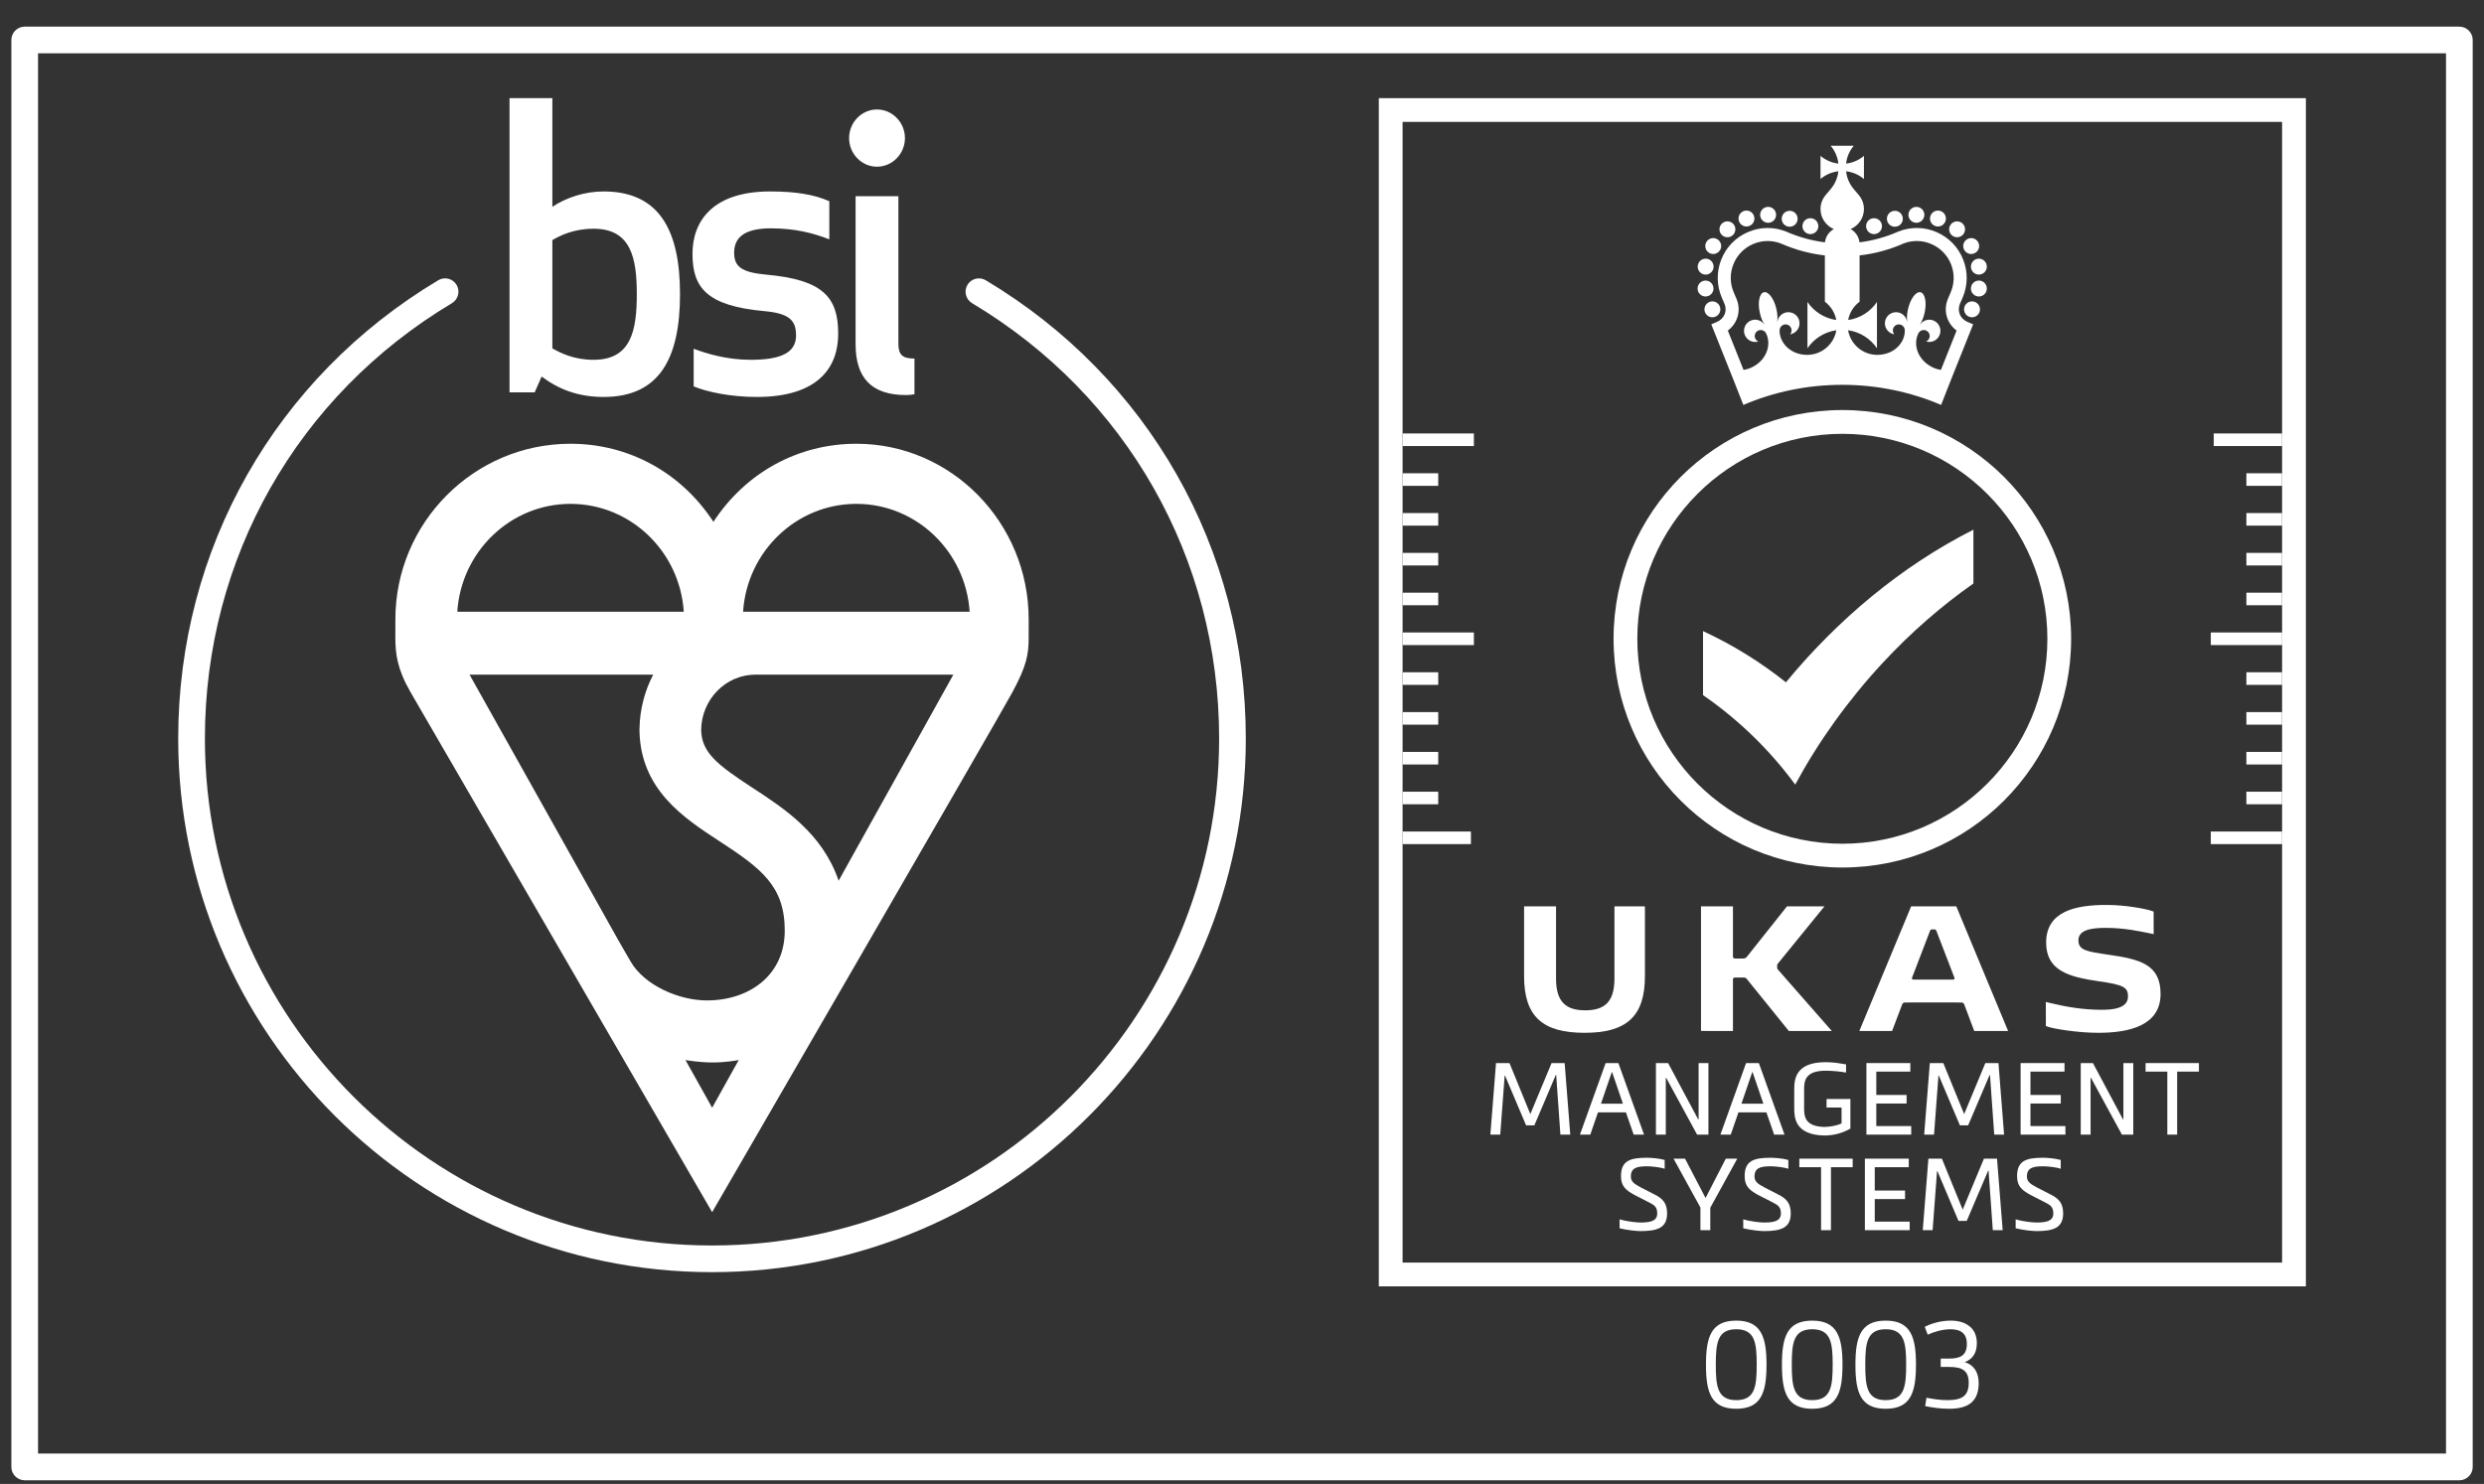 <svg width="82" height="49" viewBox="0 0 82 49" fill="none" xmlns="http://www.w3.org/2000/svg">
<rect x="0" y="0" width="82" height="49" fill="#333333" stroke="none"/>
<path d="M28.27 14.653C26.344 14.653 24.609 15.61 23.551 17.232C22.495 15.61 20.759 14.653 18.833 14.653C15.645 14.653 13.052 17.256 13.052 20.453C13.052 20.453 13.051 20.484 13.051 21.041C13.051 21.598 13.115 22.1 13.557 22.864C14.001 23.627 23.509 40.027 23.509 40.027C23.509 40.027 32.951 23.728 33.417 22.864C33.884 21.998 33.958 21.629 33.958 21.041V20.453C33.958 17.256 31.406 14.653 28.27 14.653ZM18.833 16.638C20.817 16.638 22.445 18.214 22.572 20.201H15.096C15.223 18.214 16.851 16.638 18.833 16.638ZM21.563 22.277C21.285 22.81 21.122 23.416 21.111 24.059H21.109C21.109 24.08 21.109 24.101 21.11 24.122V24.126C21.142 26.075 22.583 27.017 23.745 27.774C25.125 28.674 25.906 29.254 25.906 30.732C25.906 32.188 24.752 33.035 23.334 33.035C22.424 33.035 21.27 32.545 20.81 31.738L20.402 31.03L15.5 22.277H21.563ZM22.628 35.004C22.667 35.012 23.088 35.082 23.509 35.084C23.911 35.086 24.315 35.021 24.387 35.002L23.509 36.578L22.628 35.004ZM27.684 29.082C27.153 27.523 25.896 26.701 24.837 26.011C23.661 25.244 23.167 24.847 23.146 24.11C23.154 23.102 23.954 22.277 24.94 22.277H31.472L27.684 29.082ZM24.53 20.201C24.658 18.214 26.286 16.638 28.27 16.638C30.253 16.638 31.881 18.214 32.009 20.201H24.53Z" fill="white"/>
<path d="M28.03 4.56C28.03 5.08 28.446 5.505 28.95 5.505C29.456 5.505 29.873 5.08 29.873 4.56C29.873 4.04 29.456 3.615 28.95 3.615C28.446 3.615 28.03 4.04 28.03 4.56ZM29.91 13.045C30.062 13.045 30.188 13.017 30.188 13.017V11.84C29.783 11.84 29.657 11.709 29.657 11.347V6.478H28.244V11.361C28.244 12.474 28.763 13.045 29.91 13.045ZM24.235 8.342C24.235 7.759 24.703 7.54 25.449 7.54C26.243 7.54 26.838 7.694 27.377 7.903V6.645C26.886 6.426 26.279 6.322 25.42 6.322C23.567 6.322 22.86 7.267 22.86 8.382C22.86 9.496 23.328 10.101 25.233 10.274C26.077 10.349 26.279 10.595 26.279 11.076C26.279 11.645 25.787 11.881 24.778 11.881C23.983 11.881 23.315 11.672 22.899 11.517V12.759C23.328 12.939 24.111 13.108 24.981 13.108C27.001 13.108 27.67 12.138 27.67 11.023C27.67 9.819 27.177 9.235 25.284 9.068C24.463 8.991 24.235 8.795 24.235 8.342ZM19.595 7.553C20.833 7.553 21.022 8.523 21.022 9.714C21.022 10.919 20.833 11.881 19.595 11.881C18.927 11.881 18.485 11.645 18.234 11.503V7.928C18.485 7.784 18.927 7.553 19.595 7.553ZM19.925 6.322C19.294 6.322 18.687 6.528 18.234 6.829V3.24H16.82V12.955H17.651L17.88 12.434C18.434 12.85 19.079 13.108 19.925 13.108C21.765 13.108 22.448 11.84 22.448 9.714C22.448 7.603 21.765 6.322 19.925 6.322Z" fill="white"/>
<path d="M23.504 42.008C13.788 42.008 5.883 34.103 5.883 24.386C5.883 18.125 9.092 12.469 14.467 9.254C14.676 9.129 14.946 9.197 15.072 9.406C15.196 9.615 15.128 9.886 14.92 10.011C9.812 13.064 6.764 18.438 6.764 24.386C6.764 33.617 14.274 41.127 23.504 41.127C32.734 41.127 40.245 33.617 40.245 24.386C40.245 18.438 37.196 13.064 32.089 10.011C31.88 9.886 31.812 9.615 31.937 9.406C32.062 9.197 32.332 9.13 32.541 9.254C37.916 12.469 41.126 18.125 41.126 24.386C41.126 34.103 33.221 42.008 23.504 42.008Z" fill="white"/>
<path d="M57.991 45.064C57.991 44.345 57.934 43.893 57.316 43.893C56.698 43.893 56.641 44.345 56.641 45.064C56.641 45.782 56.698 46.234 57.316 46.234C57.934 46.234 57.991 45.782 57.991 45.064ZM56.316 45.064C56.316 44.156 56.483 43.608 57.316 43.608C58.144 43.608 58.315 44.156 58.315 45.064C58.315 45.975 58.144 46.519 57.316 46.519C56.483 46.519 56.316 45.975 56.316 45.064Z" fill="white"/>
<path d="M60.499 45.064C60.499 44.345 60.442 43.893 59.824 43.893C59.206 43.893 59.149 44.345 59.149 45.064C59.149 45.782 59.206 46.234 59.824 46.234C60.442 46.234 60.499 45.782 60.499 45.064ZM58.824 45.064C58.824 44.156 58.991 43.608 59.824 43.608C60.652 43.608 60.823 44.156 60.823 45.064C60.823 45.975 60.652 46.519 59.824 46.519C58.991 46.519 58.824 45.975 58.824 45.064Z" fill="white"/>
<path d="M63.596 46.155C63.771 46.19 64.03 46.234 64.284 46.234C64.512 46.234 64.723 46.203 64.845 46.089C64.938 46.001 64.99 45.87 64.99 45.664C64.99 45.243 64.758 45.138 64.337 45.138H64.065V44.862H64.333C64.701 44.862 64.929 44.77 64.929 44.375C64.929 44.209 64.881 44.091 64.797 44.016C64.697 43.924 64.548 43.893 64.39 43.893C64.122 43.893 63.82 43.985 63.636 44.073L63.539 43.814C63.758 43.696 64.087 43.608 64.398 43.608C64.639 43.608 64.867 43.665 65.034 43.81C65.174 43.928 65.258 44.112 65.258 44.354C65.258 44.673 65.122 44.879 64.859 44.98C65.161 45.068 65.319 45.318 65.319 45.673C65.319 45.966 65.236 46.173 65.086 46.308C64.912 46.466 64.639 46.519 64.346 46.519C64.07 46.519 63.78 46.479 63.552 46.431L63.596 46.155Z" fill="white"/>
<path d="M62.925 45.064C62.925 44.345 62.867 43.893 62.25 43.893C61.631 43.893 61.575 44.345 61.575 45.064C61.575 45.782 61.631 46.234 62.25 46.234C62.867 46.234 62.925 45.782 62.925 45.064ZM61.25 45.064C61.25 44.156 61.417 43.608 62.25 43.608C63.078 43.608 63.249 44.156 63.249 45.064C63.249 45.975 63.078 46.519 62.25 46.519C61.417 46.519 61.25 45.975 61.25 45.064Z" fill="white"/>
<path d="M50.651 37.16H50.378L49.684 35.519H49.671L49.525 37.466H49.199L49.385 35.104H49.83L50.518 36.788L51.219 35.104H51.651L51.837 37.466H51.511L51.372 35.499H51.358L50.651 37.16Z" fill="white"/>
<path d="M52.85 36.446H53.575L53.219 35.406H53.206L52.85 36.446ZM53.93 37.466L53.674 36.731H52.751L52.498 37.466H52.156L53.004 35.104H53.425L54.272 37.466H53.93Z" fill="white"/>
<path d="M56.059 36.964H56.073V35.104H56.398V37.466H56.023L55.003 35.592H54.99V37.466H54.664V35.104H55.066L56.059 36.964Z" fill="white"/>
<path d="M57.487 36.446H58.212L57.856 35.406H57.843L57.487 36.446ZM58.567 37.466L58.311 36.731H57.388L57.135 37.466H56.793L57.64 35.104H58.062L58.909 37.466H58.567Z" fill="white"/>
<path d="M60.214 37.496C59.25 37.469 59.23 36.904 59.23 36.582V35.987C59.23 35.665 59.25 35.074 60.267 35.074C60.533 35.074 60.782 35.12 60.941 35.147V35.416C60.805 35.393 60.539 35.356 60.267 35.356C59.569 35.356 59.556 35.718 59.556 35.987V36.582C59.556 36.844 59.566 37.193 60.214 37.213C60.396 37.213 60.656 37.167 60.792 37.094V36.572H60.297V36.289H61.084V37.267C60.862 37.396 60.573 37.496 60.214 37.496Z" fill="white"/>
<path d="M61.613 37.466V35.104H63.062V35.386H61.939V36.157H62.939V36.439H61.939V37.184H63.092V37.466H61.613Z" fill="white"/>
<path d="M64.971 37.16H64.699L64.004 35.519H63.991L63.845 37.466H63.52L63.706 35.104H64.151L64.839 36.788L65.539 35.104H65.972L66.157 37.466H65.832L65.692 35.499H65.679L64.971 37.16Z" fill="white"/>
<path d="M66.703 37.466V35.104H68.152V35.386H67.028V36.157H68.029V36.439H67.028V37.184H68.182V37.466H66.703Z" fill="white"/>
<path d="M70.083 36.964H70.096V35.104H70.422V37.466H70.047L69.026 35.592H69.013V37.466H68.688V35.104H69.09L70.083 36.964Z" fill="white"/>
<path d="M71.546 35.386H70.828V35.104H72.589V35.386H71.871V37.466H71.546V35.386Z" fill="white"/>
<path d="M54.368 38.512C54.036 38.512 53.837 38.565 53.837 38.848C53.837 39.02 53.947 39.094 54.176 39.216L54.611 39.439C54.89 39.579 55.033 39.728 55.033 40.07C55.033 40.549 54.704 40.652 54.153 40.652C54.033 40.652 53.714 40.622 53.465 40.559V40.263C53.701 40.336 54.033 40.369 54.153 40.369C54.498 40.369 54.707 40.313 54.707 40.07C54.707 39.871 54.624 39.798 54.458 39.715L53.996 39.479C53.678 39.313 53.511 39.177 53.511 38.838C53.511 38.33 53.81 38.23 54.368 38.23C54.478 38.23 54.757 38.246 54.953 38.303V38.595C54.804 38.539 54.495 38.512 54.368 38.512Z" fill="white"/>
<path d="M56.299 39.552H56.306L56.971 38.26H57.349L56.459 39.881V40.622H56.133V39.874L55.246 38.26H55.625L56.299 39.552Z" fill="white"/>
<path d="M58.451 38.512C58.118 38.512 57.919 38.565 57.919 38.848C57.919 39.02 58.029 39.094 58.258 39.216L58.693 39.439C58.972 39.579 59.115 39.728 59.115 40.07C59.115 40.549 58.786 40.652 58.235 40.652C58.115 40.652 57.796 40.622 57.547 40.559V40.263C57.783 40.336 58.115 40.369 58.235 40.369C58.58 40.369 58.79 40.313 58.79 40.07C58.79 39.871 58.706 39.798 58.54 39.715L58.078 39.479C57.76 39.313 57.593 39.177 57.593 38.838C57.593 38.33 57.892 38.23 58.451 38.23C58.56 38.23 58.84 38.246 59.036 38.303V38.595C58.886 38.539 58.577 38.512 58.451 38.512Z" fill="white"/>
<path d="M60.116 38.542H59.398V38.26H61.159V38.542H60.442V40.622H60.116V38.542Z" fill="white"/>
<path d="M61.562 40.622V38.26H63.011V38.542H61.888V39.313H62.888V39.595H61.888V40.34H63.041V40.622H61.562Z" fill="white"/>
<path d="M64.924 40.316H64.652L63.958 38.675H63.944L63.798 40.622H63.473L63.659 38.26H64.104L64.791 39.944L65.492 38.26H65.924L66.111 40.622H65.785L65.645 38.655H65.632L64.924 40.316Z" fill="white"/>
<path d="M67.443 38.512C67.11 38.512 66.911 38.565 66.911 38.848C66.911 39.02 67.021 39.094 67.25 39.216L67.685 39.439C67.965 39.579 68.107 39.728 68.107 40.07C68.107 40.549 67.778 40.652 67.227 40.652C67.107 40.652 66.788 40.622 66.539 40.559V40.263C66.775 40.336 67.107 40.369 67.227 40.369C67.572 40.369 67.782 40.313 67.782 40.07C67.782 39.871 67.699 39.798 67.533 39.715L67.071 39.479C66.752 39.313 66.586 39.177 66.586 38.838C66.586 38.33 66.885 38.23 67.443 38.23C67.552 38.23 67.831 38.246 68.028 38.303V38.595C67.878 38.539 67.569 38.512 67.443 38.512Z" fill="white"/>
<path d="M58.956 22.531C58.12 21.865 57.203 21.294 56.219 20.84V21.423V21.916V22.008V22.404V22.954C57.39 23.762 58.418 24.76 59.26 25.905V25.912C60.023 24.498 60.999 23.129 62.157 21.881C63.07 20.897 64.08 20.016 65.145 19.267V19.167V18.586V18.314V17.892V17.491C62.754 18.698 60.643 20.481 58.956 22.531Z" fill="white"/>
<path d="M56.714 10.401C56.726 10.388 56.737 10.375 56.747 10.36C56.756 10.346 56.764 10.331 56.771 10.315C56.778 10.3 56.782 10.283 56.786 10.266C56.789 10.249 56.791 10.232 56.791 10.215C56.791 10.198 56.789 10.181 56.786 10.163C56.782 10.147 56.778 10.13 56.771 10.114C56.764 10.098 56.756 10.083 56.747 10.069C56.737 10.055 56.726 10.041 56.714 10.029C56.702 10.017 56.688 10.006 56.674 9.996C56.66 9.987 56.645 9.978 56.629 9.972C56.613 9.966 56.596 9.96 56.58 9.957C56.546 9.95 56.511 9.95 56.477 9.957C56.461 9.96 56.444 9.966 56.428 9.972C56.412 9.978 56.397 9.987 56.383 9.996C56.368 10.006 56.355 10.017 56.343 10.029C56.331 10.041 56.319 10.055 56.31 10.069C56.301 10.083 56.292 10.098 56.286 10.114C56.279 10.13 56.274 10.147 56.271 10.163C56.267 10.181 56.266 10.198 56.266 10.215C56.266 10.232 56.267 10.249 56.271 10.266C56.274 10.283 56.279 10.3 56.286 10.315C56.292 10.331 56.301 10.346 56.31 10.36C56.319 10.375 56.331 10.388 56.343 10.401C56.355 10.413 56.368 10.424 56.383 10.433C56.397 10.443 56.412 10.451 56.428 10.458C56.444 10.464 56.461 10.469 56.477 10.472C56.494 10.476 56.511 10.477 56.529 10.477C56.598 10.477 56.665 10.45 56.714 10.401Z" fill="white"/>
<path d="M56.424 8.352C56.465 8.376 56.511 8.388 56.556 8.388C56.646 8.388 56.734 8.341 56.783 8.257C56.856 8.131 56.813 7.971 56.688 7.898C56.563 7.825 56.402 7.867 56.329 7.993C56.256 8.118 56.298 8.279 56.424 8.352Z" fill="white"/>
<path d="M57.024 7.834C57.083 7.834 57.143 7.815 57.192 7.774C57.303 7.682 57.319 7.516 57.227 7.404C57.134 7.293 56.968 7.277 56.857 7.37C56.745 7.462 56.73 7.628 56.822 7.74C56.874 7.802 56.949 7.834 57.024 7.834Z" fill="white"/>
<path d="M57.654 7.479C57.682 7.479 57.712 7.474 57.739 7.464C57.877 7.417 57.949 7.266 57.901 7.13C57.854 6.993 57.704 6.92 57.567 6.968C57.43 7.015 57.358 7.165 57.405 7.302C57.443 7.411 57.545 7.479 57.654 7.479Z" fill="white"/>
<path d="M58.368 7.357C58.513 7.357 58.631 7.239 58.631 7.094C58.631 6.949 58.513 6.831 58.368 6.831C58.223 6.831 58.105 6.949 58.105 7.094C58.105 7.239 58.223 7.357 58.368 7.357Z" fill="white"/>
<path d="M58.987 7.47C59.017 7.482 59.049 7.487 59.08 7.487C59.185 7.487 59.286 7.422 59.325 7.317C59.376 7.181 59.308 7.03 59.172 6.978C59.036 6.927 58.884 6.996 58.833 7.132C58.782 7.268 58.851 7.419 58.987 7.47Z" fill="white"/>
<path d="M56.256 9.062C56.273 9.065 56.29 9.067 56.306 9.067C56.43 9.067 56.539 8.98 56.564 8.854C56.591 8.712 56.498 8.574 56.356 8.546C56.213 8.519 56.075 8.612 56.048 8.754C56.02 8.897 56.113 9.035 56.256 9.062Z" fill="white"/>
<path d="M56.346 9.786C56.489 9.762 56.585 9.627 56.561 9.484V9.483C56.537 9.34 56.401 9.244 56.258 9.268C56.115 9.293 56.019 9.428 56.043 9.571C56.065 9.699 56.176 9.79 56.302 9.79C56.316 9.79 56.331 9.789 56.346 9.786Z" fill="white"/>
<path d="M59.617 7.686C59.631 7.695 59.647 7.704 59.662 7.71C59.678 7.717 59.695 7.722 59.712 7.725C59.728 7.729 59.746 7.73 59.763 7.73C59.832 7.73 59.9 7.703 59.949 7.653C59.997 7.604 60.026 7.537 60.026 7.468C60.026 7.45 60.024 7.433 60.02 7.416C60.017 7.4 60.012 7.383 60.005 7.367C59.999 7.351 59.991 7.336 59.981 7.322C59.972 7.307 59.961 7.294 59.949 7.282C59.888 7.221 59.797 7.193 59.712 7.21C59.695 7.214 59.678 7.219 59.662 7.225C59.647 7.232 59.631 7.24 59.617 7.249C59.602 7.259 59.589 7.27 59.577 7.282C59.565 7.294 59.554 7.307 59.544 7.322C59.535 7.336 59.527 7.351 59.52 7.367C59.514 7.383 59.509 7.4 59.506 7.416C59.502 7.433 59.5 7.45 59.5 7.468C59.5 7.537 59.528 7.604 59.577 7.653C59.589 7.666 59.602 7.677 59.617 7.686Z" fill="white"/>
<path d="M65.341 10.114C65.335 10.099 65.327 10.083 65.317 10.069C65.308 10.055 65.297 10.041 65.284 10.029C65.272 10.017 65.259 10.006 65.244 9.996C65.23 9.987 65.215 9.979 65.199 9.972C65.183 9.966 65.167 9.96 65.15 9.957C65.116 9.95 65.081 9.95 65.047 9.957C65.031 9.96 65.014 9.966 64.999 9.972C64.982 9.979 64.967 9.987 64.953 9.996C64.938 10.006 64.925 10.017 64.913 10.029C64.901 10.041 64.89 10.055 64.88 10.069C64.871 10.083 64.863 10.099 64.856 10.114C64.85 10.13 64.844 10.147 64.841 10.163C64.838 10.181 64.836 10.198 64.836 10.215C64.836 10.232 64.838 10.249 64.841 10.266C64.844 10.283 64.85 10.3 64.856 10.315C64.863 10.331 64.871 10.346 64.88 10.36C64.89 10.375 64.901 10.388 64.913 10.401C64.962 10.45 65.029 10.477 65.099 10.477C65.116 10.477 65.133 10.476 65.15 10.472C65.167 10.469 65.183 10.464 65.199 10.458C65.215 10.451 65.23 10.443 65.244 10.433C65.259 10.424 65.272 10.413 65.284 10.401C65.297 10.388 65.308 10.375 65.317 10.36C65.327 10.346 65.335 10.331 65.341 10.315C65.348 10.3 65.353 10.283 65.356 10.266C65.359 10.249 65.361 10.232 65.361 10.215C65.361 10.198 65.359 10.181 65.356 10.163C65.353 10.147 65.348 10.13 65.341 10.114Z" fill="white"/>
<path d="M63.888 7.464C63.916 7.474 63.945 7.479 63.974 7.479C64.083 7.479 64.184 7.411 64.222 7.302C64.27 7.165 64.197 7.015 64.06 6.968C63.923 6.92 63.774 6.993 63.726 7.13C63.678 7.266 63.75 7.417 63.888 7.464Z" fill="white"/>
<path d="M64.439 7.774C64.488 7.815 64.547 7.834 64.606 7.834C64.682 7.834 64.757 7.802 64.809 7.739C64.901 7.628 64.886 7.462 64.774 7.37C64.662 7.277 64.497 7.293 64.404 7.404C64.312 7.516 64.327 7.682 64.439 7.774Z" fill="white"/>
<path d="M64.844 8.257C64.893 8.341 64.981 8.388 65.072 8.388C65.117 8.388 65.162 8.376 65.203 8.352C65.329 8.279 65.371 8.118 65.299 7.993C65.225 7.867 65.065 7.825 64.939 7.898C64.814 7.971 64.771 8.131 64.844 8.257Z" fill="white"/>
<path d="M63.263 7.357C63.407 7.357 63.525 7.239 63.526 7.094C63.526 6.949 63.408 6.831 63.263 6.831H63.263C63.118 6.831 63 6.949 63 7.094C63 7.239 63.117 7.357 63.263 7.357Z" fill="white"/>
<path d="M65.275 8.546C65.133 8.574 65.04 8.712 65.067 8.854C65.092 8.98 65.201 9.067 65.325 9.067C65.341 9.067 65.358 9.065 65.375 9.062C65.518 9.035 65.611 8.897 65.583 8.754C65.556 8.612 65.418 8.519 65.275 8.546Z" fill="white"/>
<path d="M65.369 9.268C65.226 9.244 65.091 9.34 65.066 9.483C65.042 9.626 65.138 9.762 65.281 9.786C65.296 9.789 65.311 9.79 65.326 9.79C65.451 9.79 65.563 9.699 65.584 9.571C65.609 9.428 65.512 9.292 65.369 9.268Z" fill="white"/>
<path d="M62.552 7.487C62.583 7.487 62.614 7.482 62.645 7.47C62.781 7.42 62.849 7.268 62.798 7.132C62.747 6.996 62.595 6.927 62.459 6.978C62.324 7.03 62.255 7.181 62.306 7.317C62.346 7.422 62.446 7.487 62.552 7.487Z" fill="white"/>
<path d="M61.622 7.568C61.628 7.584 61.636 7.599 61.646 7.614C61.656 7.628 61.666 7.641 61.678 7.653C61.691 7.666 61.704 7.677 61.718 7.686C61.733 7.695 61.748 7.704 61.764 7.71C61.779 7.717 61.796 7.722 61.813 7.725C61.83 7.729 61.847 7.73 61.864 7.73C61.934 7.73 62.001 7.702 62.05 7.653C62.062 7.641 62.073 7.628 62.083 7.614C62.092 7.599 62.1 7.584 62.107 7.568C62.113 7.552 62.119 7.536 62.122 7.519C62.125 7.502 62.127 7.485 62.127 7.468C62.127 7.398 62.099 7.331 62.05 7.282C61.989 7.221 61.899 7.193 61.813 7.21C61.796 7.214 61.78 7.219 61.764 7.225C61.748 7.232 61.733 7.24 61.718 7.249C61.704 7.259 61.691 7.27 61.678 7.282C61.63 7.331 61.602 7.398 61.602 7.468C61.602 7.485 61.603 7.502 61.607 7.519C61.61 7.536 61.615 7.552 61.622 7.568Z" fill="white"/>
<path d="M64.072 12.214C63.98 12.2 63.888 12.173 63.8 12.131C63.311 11.898 63.138 11.38 63.33 11.003C63.379 10.91 63.494 10.872 63.59 10.917C63.688 10.964 63.73 11.082 63.683 11.18C63.661 11.225 63.625 11.258 63.582 11.276C63.753 11.328 63.941 11.249 64.02 11.082C64.108 10.899 64.029 10.68 63.846 10.592C63.68 10.513 63.485 10.57 63.385 10.717L63.382 10.716C63.445 10.617 63.499 10.484 63.533 10.333C63.61 9.992 63.55 9.687 63.4 9.65V9.65C63.249 9.615 63.063 9.866 62.985 10.209C62.951 10.36 62.943 10.503 62.958 10.62H62.954C62.927 10.444 62.775 10.309 62.591 10.309C62.388 10.309 62.223 10.473 62.223 10.677C62.223 10.861 62.359 11.013 62.535 11.04C62.505 11.005 62.486 10.959 62.486 10.909C62.486 10.801 62.574 10.712 62.683 10.712C62.788 10.712 62.874 10.795 62.88 10.898C62.894 11.322 62.515 11.718 61.972 11.718C61.488 11.718 61.087 11.367 61.008 10.905C61.404 10.961 61.747 11.184 61.961 11.501V9.972C61.747 10.288 61.405 10.511 61.01 10.567C61.056 10.321 61.194 10.107 61.387 9.963V9.563V8.434C61.887 8.378 62.372 8.246 62.836 8.041C63.135 7.925 63.463 7.931 63.758 8.059C64.056 8.188 64.287 8.426 64.407 8.728C64.527 9.031 64.521 9.362 64.392 9.661L64.307 9.859C64.212 10.079 64.208 10.319 64.295 10.536C64.356 10.689 64.458 10.819 64.59 10.916L64.072 12.214ZM59.656 11.718C59.113 11.718 58.734 11.322 58.747 10.898C58.754 10.795 58.84 10.712 58.945 10.712C59.054 10.712 59.142 10.801 59.142 10.909C59.142 10.959 59.123 11.005 59.092 11.04C59.269 11.013 59.405 10.861 59.405 10.677C59.405 10.473 59.24 10.309 59.037 10.309C58.853 10.309 58.701 10.444 58.674 10.62H58.67C58.685 10.503 58.677 10.36 58.643 10.209C58.565 9.866 58.379 9.615 58.227 9.65V9.65C58.078 9.687 58.018 9.992 58.095 10.333C58.129 10.484 58.183 10.617 58.247 10.716L58.243 10.717C58.142 10.57 57.948 10.513 57.782 10.592C57.598 10.68 57.52 10.899 57.608 11.082C57.687 11.249 57.875 11.328 58.046 11.276C58.003 11.258 57.967 11.225 57.945 11.18C57.898 11.082 57.94 10.964 58.038 10.917C58.134 10.872 58.248 10.91 58.298 11.003C58.49 11.38 58.317 11.898 57.828 12.131C57.74 12.173 57.648 12.2 57.556 12.214L57.038 10.916C57.17 10.819 57.272 10.689 57.333 10.536C57.42 10.319 57.416 10.079 57.321 9.86L57.236 9.661C57.106 9.362 57.101 9.031 57.221 8.728C57.341 8.426 57.572 8.188 57.87 8.059C58.165 7.931 58.493 7.925 58.792 8.041C59.256 8.246 59.741 8.378 60.241 8.434V9.563V9.963C60.434 10.107 60.572 10.321 60.618 10.567C60.223 10.511 59.881 10.288 59.666 9.972V11.501C59.881 11.184 60.224 10.961 60.62 10.905C60.541 11.367 60.139 11.718 59.656 11.718ZM60.814 5.529H60.814V5.529H60.814V5.529ZM64.694 10.376C64.65 10.266 64.653 10.143 64.701 10.029L64.787 9.832C64.962 9.427 64.969 8.98 64.806 8.57C64.644 8.161 64.333 7.839 63.929 7.665C63.526 7.49 63.079 7.483 62.671 7.644L62.651 7.652L62.648 7.654C62.242 7.832 61.819 7.948 61.384 8.002C61.363 7.813 61.25 7.652 61.091 7.564C61.349 7.455 61.531 7.2 61.531 6.903C61.531 6.725 61.465 6.562 61.358 6.437H61.359L61.196 6.246C61.058 6.083 60.966 5.88 60.941 5.656C61.165 5.682 61.368 5.773 61.531 5.911V5.147C61.368 5.285 61.165 5.377 60.941 5.402C60.966 5.179 61.058 4.975 61.196 4.813H60.814H60.432C60.57 4.975 60.662 5.179 60.687 5.402C60.464 5.377 60.26 5.285 60.097 5.147V5.911C60.26 5.773 60.464 5.682 60.687 5.656C60.662 5.88 60.57 6.083 60.432 6.246L60.269 6.437H60.27C60.163 6.562 60.097 6.725 60.097 6.903C60.097 7.2 60.279 7.455 60.536 7.564C60.378 7.652 60.265 7.813 60.244 8.002C59.808 7.948 59.385 7.831 58.979 7.654L58.957 7.644C58.549 7.483 58.102 7.49 57.699 7.665C57.295 7.839 56.983 8.161 56.821 8.57C56.66 8.98 56.666 9.427 56.841 9.831L56.927 10.03C56.975 10.143 56.978 10.266 56.934 10.376C56.889 10.487 56.801 10.576 56.684 10.627L56.492 10.71L57.217 12.525L57.55 13.371C58.568 12.936 59.673 12.707 60.814 12.707C61.955 12.707 63.06 12.936 64.078 13.371L64.411 12.525L65.136 10.71L64.944 10.627C64.827 10.576 64.738 10.487 64.694 10.376Z" fill="white"/>
<path d="M60.819 13.54C56.647 13.54 53.266 16.922 53.266 21.093C53.266 25.265 56.647 28.646 60.819 28.646C64.99 28.646 68.371 25.265 68.371 21.093C68.371 16.922 64.99 13.54 60.819 13.54ZM60.819 14.325C64.551 14.325 67.587 17.361 67.587 21.093C67.587 24.825 64.551 27.861 60.819 27.861C57.086 27.861 54.05 24.825 54.05 21.093C54.05 17.361 57.086 14.325 60.819 14.325Z" fill="white"/>
<path d="M76.12 3.241H45.516V42.477H76.12V3.241ZM75.335 4.025V41.692H46.301V4.025H75.335Z" fill="white"/>
<path d="M52.331 33.362C52.942 33.362 53.295 33.108 53.295 32.321V29.929H54.301V32.234C54.301 33.567 53.691 34.104 52.307 34.104C50.923 34.104 50.312 33.567 50.312 32.234V29.928H51.367V32.321C51.367 33.108 51.721 33.362 52.331 33.362Z" fill="white"/>
<path d="M57.207 29.928V31.582C57.207 31.63 57.228 31.651 57.276 31.651H57.536C57.599 31.651 57.63 31.637 57.665 31.596L58.991 29.928H60.228L58.702 31.804C58.674 31.838 58.667 31.845 58.667 31.88V31.953C58.667 31.988 58.674 32.001 58.702 32.029L60.471 34.045H59.052L57.665 32.328C57.637 32.293 57.616 32.279 57.554 32.279H57.276C57.228 32.279 57.207 32.3 57.207 32.348V34.044L56.152 34.043V29.928H57.207Z" fill="white"/>
<path d="M64.481 32.347C64.51 32.347 64.531 32.318 64.52 32.29L63.925 30.744C63.907 30.699 63.89 30.689 63.848 30.689H63.786C63.744 30.689 63.727 30.699 63.71 30.744L63.117 32.29C63.107 32.318 63.127 32.347 63.157 32.347L64.481 32.347ZM65.172 34.044L64.844 33.173C64.82 33.11 64.789 33.103 64.726 33.103C64.579 33.105 64.174 33.103 63.775 33.102C63.404 33.102 63.051 33.105 62.908 33.103C62.846 33.103 62.815 33.11 62.791 33.173L62.46 34.044H61.379L63.089 29.929H64.58L66.29 34.044H65.172Z" fill="white"/>
<path d="M70.987 30.066C71.073 30.092 71.094 30.101 71.094 30.101L71.094 30.354L71.095 30.719V30.845C71.095 30.845 70.955 30.815 70.931 30.812C70.678 30.76 70.133 30.639 69.513 30.639C69.027 30.639 68.611 30.708 68.611 31.051C68.611 31.384 68.898 31.422 69.613 31.527C70.65 31.676 71.323 31.849 71.323 32.82C71.323 33.879 70.265 34.104 69.266 34.104C68.562 34.104 67.778 33.965 67.625 33.91C67.542 33.882 67.536 33.88 67.536 33.88L67.537 33.58L67.535 33.188L67.536 33.086C67.536 33.086 67.65 33.112 67.674 33.119C68.219 33.251 68.773 33.344 69.37 33.344C69.672 33.344 70.248 33.324 70.248 32.907C70.248 32.605 70.116 32.519 69.273 32.401C68.267 32.258 67.546 32.036 67.546 31.124C67.546 30.087 68.52 29.882 69.537 29.882C70.189 29.882 70.848 30.018 70.987 30.066Z" fill="white"/>
<path d="M48.655 14.729H46.301V14.313H48.655V14.729Z" fill="white"/>
<path d="M48.655 21.301H46.301V20.885H48.655V21.301Z" fill="white"/>
<path d="M47.478 16.043H46.301V15.628H47.478V16.043Z" fill="white"/>
<path d="M47.478 17.357H46.301V16.942H47.478V17.357Z" fill="white"/>
<path d="M47.478 18.672H46.301V18.257H47.478V18.672Z" fill="white"/>
<path d="M47.478 19.986H46.301V19.571H47.478V19.986Z" fill="white"/>
<path d="M48.557 27.873H46.301V27.458H48.557V27.873Z" fill="white"/>
<path d="M47.478 22.615H46.301V22.199H47.478V22.615Z" fill="white"/>
<path d="M47.478 23.929H46.301V23.514H47.478V23.929Z" fill="white"/>
<path d="M47.478 25.244H46.301V24.829H47.478V25.244Z" fill="white"/>
<path d="M47.478 26.558H46.301V26.143H47.478V26.558Z" fill="white"/>
<path d="M75.335 27.873H72.981V27.458H75.335V27.873Z" fill="white"/>
<path d="M75.335 21.301H72.981V20.885H75.335V21.301Z" fill="white"/>
<path d="M75.333 26.558H74.156V26.143H75.333V26.558Z" fill="white"/>
<path d="M75.333 25.244H74.156V24.829H75.333V25.244Z" fill="white"/>
<path d="M75.333 23.929H74.156V23.514H75.333V23.929Z" fill="white"/>
<path d="M75.333 22.615H74.156V22.199H75.333V22.615Z" fill="white"/>
<path d="M75.334 14.729H73.078V14.313H75.334V14.729Z" fill="white"/>
<path d="M75.333 19.986H74.156V19.571H75.333V19.986Z" fill="white"/>
<path d="M75.333 18.672H74.156V18.257H75.333V18.672Z" fill="white"/>
<path d="M75.333 17.357H74.156V16.942H75.333V17.357Z" fill="white"/>
<path d="M75.333 16.043H74.156V15.628H75.333V16.043Z" fill="white"/>
<path d="M80.746 47.998H41.002H1.256V1.761H41.002V1.761H80.746V47.998ZM81.186 0.88H0.816C0.572 0.88 0.375 1.077 0.375 1.32V48.439C0.375 48.682 0.572 48.88 0.816 48.88H41.002V48.88H81.186C81.43 48.88 81.627 48.682 81.627 48.439V1.32C81.627 1.077 81.43 0.88 81.186 0.88Z" fill="white"/>
</svg>
